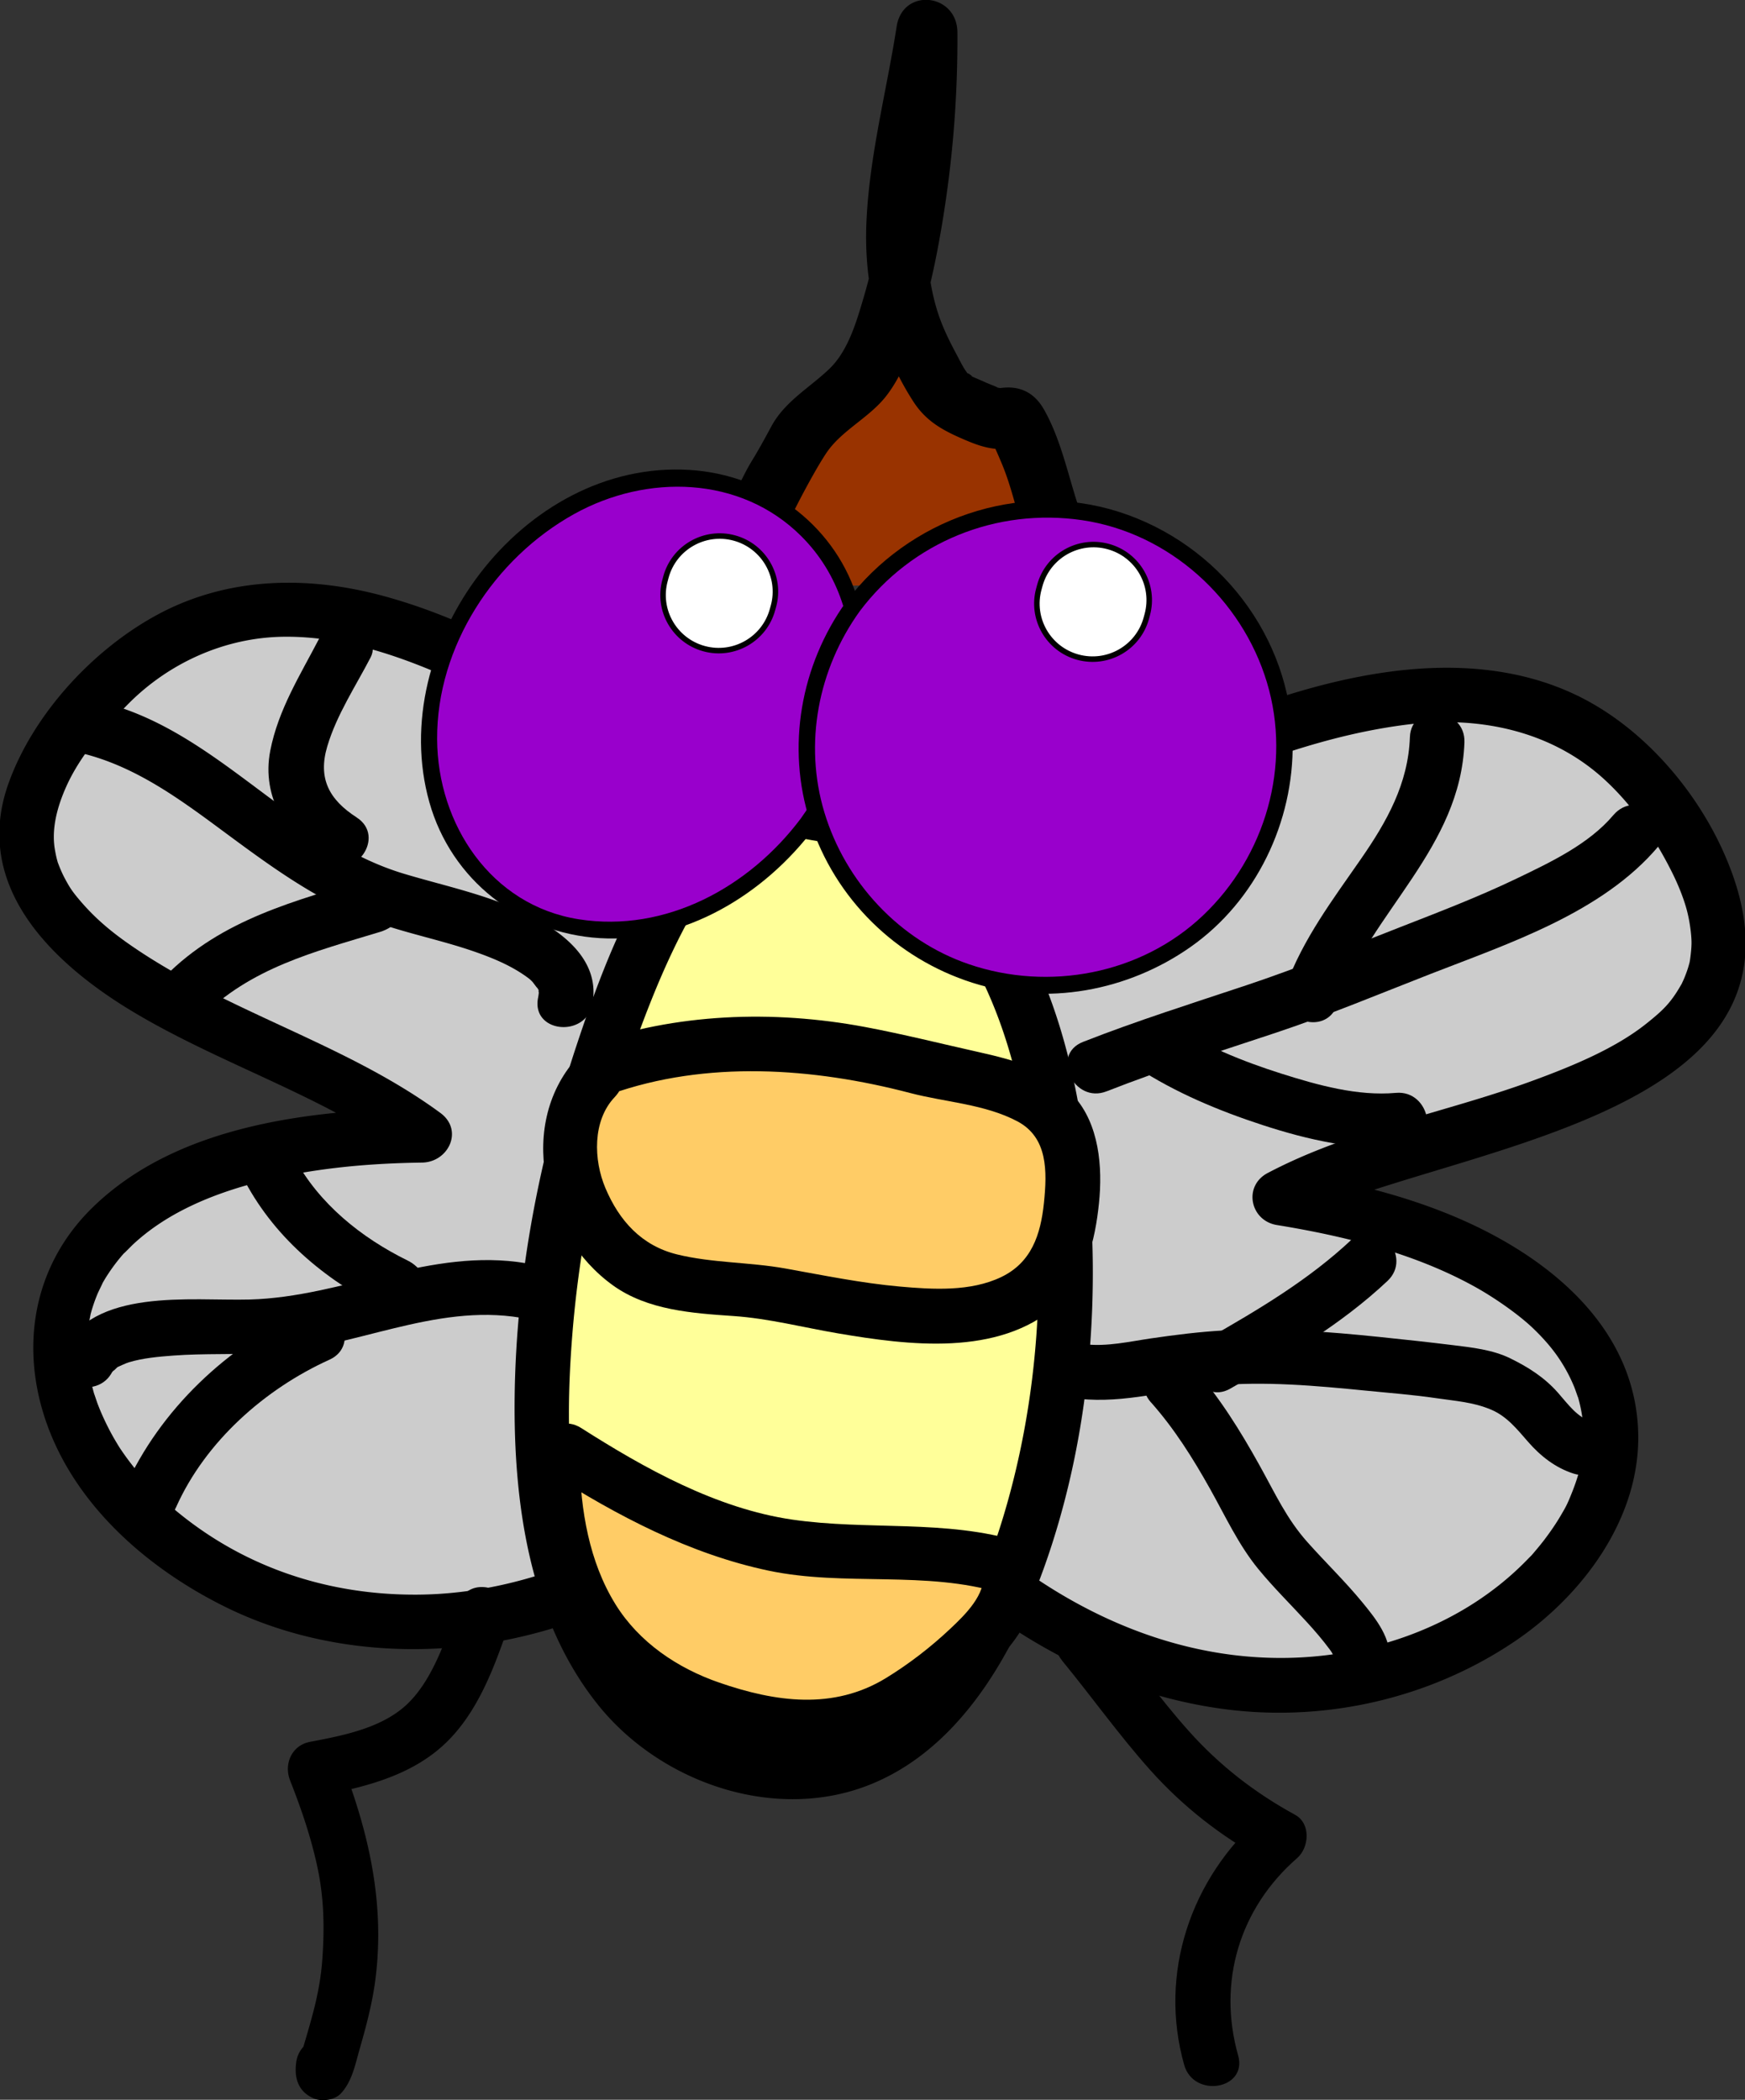 <svg xmlns="http://www.w3.org/2000/svg" overflow="visible" viewBox="0 0 483.498 581.871"><rect x="0" y="0" width="483.498" height="581.871" fill="#333333" stroke="none"/><switch><g><path fill="#930" d="M186.48 164.04c3.259-15.729 10.618-12.448 19.618-18.947 8.356-7.955 4.501-5.169 9.983-13.903 5.149-7.531 3.555-9.253 10.302-15.076 5.79-6.098 8.674-5.319 14.152-14.045 12.247-22.216 16.563-68.314 16.317-93.926-5.233 34.346-16.226 63.294.349 93.332 4.781 8.954 4.781 8.954 13.104 12.499 11.847 5.763 8.353-4.123 14.076 8.927 6.37 14.494 5.689 24.534 14.632 37.178"/><path fill="none" d="M186.48 164.04c3.259-15.729 10.618-12.448 19.618-18.947 8.356-7.955 4.501-5.169 9.983-13.903 5.149-7.531 3.555-9.253 10.302-15.076 5.79-6.098 8.674-5.319 14.152-14.045 12.247-22.216 16.563-68.314 16.317-93.926-5.233 34.346-16.226 63.294.349 93.332 4.781 8.954 4.781 8.954 13.104 12.499 11.847 5.763 8.353-4.123 14.076 8.927 6.37 14.494 5.689 24.534 14.632 37.178"/><path d="M194.9 164.84c.673-2.978 1.588-4.988 3.308-6.366-1.037.83 1.465-.702 1.823-.866 1.369-.628 2.781-1.164 4.163-1.763 6.632-2.875 12.762-8.183 16.023-14.697 2.113-4.221 6.111-11.685 8.751-15.625 4.191-6.254 11.868-9.741 16.55-15.746 4.993-6.404 7.705-14.949 9.975-22.635 2.611-8.843 4.399-17.956 5.861-27.052a309.8 309.8 0 003.918-51.148c-.076-10.801-15.135-12.501-16.832-1.595-2.827 18.168-7.645 36.139-8.388 54.578-.702 17.421 3.525 34.667 13.028 49.377 3.588 5.553 8.327 8.055 14.294 10.601 2.802 1.195 5.612 2.243 8.685 2.488 1.26.1 2.558-.025 3.814-.168.255-.038.509-.08.763-.126-.893.156-4.296-.53-5.997-2.289-1.705-1.764.079.28.509 1.169.826 1.708 1.562 3.462 2.306 5.206 1.757 4.122 2.956 8.423 4.169 12.726 2.522 8.946 5.679 16.935 10.947 24.64 2.602 3.804 8.682 3.726 11.914.978 3.777-3.21 3.579-8.111.979-11.915-8.404-12.29-8.887-28.141-16.162-41.063-2.742-4.872-6.899-6.829-12.362-5.973-.788.124 1.786.189-.673-.18.731.11-2.498-1.106-3.023-1.349-1.413-.651-2.861-1.225-4.271-1.884 1.354.633-2.039-1.74-.351-.13-1.327-1.266-2.387-3.58-3.779-6.185-2.017-3.772-3.896-7.669-5.161-11.768-2.414-7.825-3.06-15.99-2.731-24.129.721-17.87 5.585-35.399 8.324-53.009l-16.832-1.595c.116 16.615-1.229 33.268-3.692 49.694-1.292 8.613-3.017 17.146-5.484 25.502-1.994 6.753-4.312 14.771-9.551 19.752-5.484 5.214-12.269 8.965-15.999 15.87-1.742 3.225-3.418 6.336-5.343 9.465-1.097 1.784-2.056 3.665-2.994 5.535-.188.387-.373.777-.554 1.168-.818 1.749 1.019-1.679.025-.084-1.005 1.614.172.045-1.084 1.347-1.278 1.324-2.521 2.731-4.123 3.65-2.67 1.532-5.645 2.452-8.395 3.821-8.138 4.053-11.279 11.777-13.178 20.177-1.018 4.502 3.475 8.823 7.619 9.213 5.01.45 8.18-3.15 9.2-7.64z"/><path fill="#CCC" d="M213.03 408.38c-150.13 130.5-303.11-91.447-95.375-93.768-42.657-31.639-159.68-52.356-87.131-125.23 59.258-56.668 135.36 19.773 190.26 42.301"/><path fill="none" d="M213.03 408.38c-150.13 130.5-303.11-91.447-95.375-93.768-42.657-31.639-159.68-52.356-87.131-125.23 59.258-56.668 135.36 19.773 190.26 42.301"/><path d="M208.12 402.59c-25.863 22.348-58.473 39.064-92.354 39.308-26.025.188-50.187-8.271-69.559-25.45.862.765-1.633-1.561-2.098-2.019a89.78 89.78 0 01-2.842-2.947c-1.965-2.117-3.801-4.353-5.542-6.657a78.168 78.168 0 01-2.262-3.181c-1.21-1.777.811 1.307-.333-.5-.341-.537-.667-1.084-.994-1.63-1.386-2.317-2.613-4.728-3.723-7.188a63.838 63.838 0 01-1.389-3.372c-.209-.544-1.336-3.995-.731-2.023-.744-2.423-1.293-4.901-1.701-7.401a51.645 51.645 0 01-.422-3.417c-.054-.567-.088-1.137-.122-1.705.126 2.095.018.159.013-.234-.033-2.441.167-4.882.522-7.297.082-.56.808-3.933.331-1.945a43.58 43.58 0 012.144-6.471c.266-.643 1.959-4.008 1.122-2.463 1.146-2.117 2.501-4.114 3.957-6.027a50.215 50.215 0 012.404-2.887c-.912 1.029 1.779-1.73 2.352-2.265 9.125-8.499 21.18-13.649 33.572-16.952 15.103-4.026 30.883-5.489 46.472-5.701 7.319-.099 11.612-8.964 5.067-13.77-25.75-18.909-57.634-27.52-84.13-45.318-6.081-4.085-10.903-7.94-15.464-13.236-2.344-2.721-3.12-3.919-4.515-6.548-.689-1.299-1.259-2.656-1.779-4.029-.84-2.217.375 1.441-.262-.84-.262-.939-.447-1.897-.62-2.856-.981-5.44.366-11.418 3.106-17.557 3.853-8.631 10.523-16.182 17.09-22.839 11.376-11.533 26.972-18.54 43.198-18.725 16.944-.192 33.28 5.676 48.487 12.625 31.491 14.387 59.018 36.435 91.027 49.731 9.066 3.766 14.272-10.493 5.268-14.233-40.489-16.818-74.078-47.639-116.95-59.358-20.878-5.707-42.89-5.444-62.331 4.853-18.019 9.544-34.807 27.607-41.753 46.976-10.27 28.636 12.301 50.101 34.806 63.527 24.648 14.706 53.037 23.308 76.12 40.258l5.067-13.77c-31.416.425-69.004 4.396-92.726 27.556-16.581 16.188-20.291 38.889-12.538 60.292 8.213 22.673 27.981 39.788 49.055 50.254 26.142 12.982 57.037 14.86 85.099 7.704 26.396-6.731 50.188-20.992 70.678-38.696 7.38-6.36-2.41-17.95-9.83-11.54z"/><path fill="#CCC" d="M246.27 410.59c129.15 151.19 313.34-45.752 108.22-78.674 46.88-24.998 165.68-28.24 104.73-111.01-50.203-64.773-136.8-.393-194.43 13.79"/><path fill="none" d="M246.27 410.59c129.15 151.19 313.34-45.752 108.22-78.674 46.88-24.998 165.68-28.24 104.73-111.01-50.203-64.773-136.8-.393-194.43 13.79"/><path d="M240.48 415.5c25.058 29.146 57.817 51.915 96.397 57.789 28.742 4.376 58.646-2.156 82.739-18.393 18.742-12.63 34.742-33.948 34.296-57.438-.547-28.835-23.603-48.108-48.078-59.091-15.993-7.177-33.392-11.194-50.627-14.005l2.541 14.409c39.303-20.729 147.09-27.293 122.26-96.54-6.794-18.944-21.147-37.091-38.591-47.148-18.082-10.425-39.084-11.667-59.327-8.512-41.812 6.517-77.979 30.47-118.61 40.655-9.436 2.364-6.865 17.325 2.635 14.943 42.275-10.595 79.954-35.867 123.68-41.369 19.806-2.492 40.044 1.552 55.004 15.438 7.825 7.263 13.964 16.348 18.671 25.887 1.632 3.308 3.059 6.911 3.891 10.016.885 3.3 1.347 7.221 1.318 9.281-.018 1.231-.141 2.458-.294 3.678-.212 1.693-.274 1.697-.426 2.26-.3 1.122-.7 2.214-1.125 3.293-.253.645-.548 1.271-.843 1.897-.962 2.041.721-1.233-.412.723-2.792 4.821-4.991 6.839-9.364 10.346-8.711 6.984-20.904 11.987-32.254 16.119-23.796 8.663-49.976 13.325-72.722 25.322-6.84 3.607-4.864 13.202 2.541 14.409 18.775 3.063 38.039 7.807 54.781 17.061 5.753 3.179 12.432 7.915 16.289 11.632 4.597 4.431 7.448 8.297 9.801 12.854a47.086 47.086 0 011.598 3.497c.229.553 1.397 4.022.837 2.188.771 2.527 1.261 5.134 1.563 7.756.069.599.113 1.199.158 1.8.149 2.038-.028-1.674.011.368.022 1.2-.027 2.401-.101 3.6a46.529 46.529 0 01-.386 3.592c-.084.6-.191 1.194-.298 1.79-.371 2.072.089-.169-.209 1.053-.585 2.401-1.39 4.744-2.304 7.038-1.351 3.386-1.707 3.939-3.061 6.257-1.331 2.277-2.834 4.449-4.421 6.555a72.68 72.68 0 01-2.545 3.157c-1.529 1.812-.752.921-2.418 2.632-17.772 18.25-43.416 27.206-68.447 27.142-35.05-.091-67.068-17.47-91.563-41.826-3.839-3.817-7.48-7.829-11.009-11.934-6.4-7.42-17.99 2.37-11.6 9.81z"/><path fill="#FF9" d="M200.41 228.5c-42.835 41.011-95.384 253.02 18.039 262.74 83.946 1.727 103-203.6 37.334-252.99"/><path fill="none" d="M200.41 228.5c-42.835 41.011-95.384 253.02 18.039 262.74 83.946 1.727 103-203.6 37.334-252.99"/><path d="M195.5 222.72c-18.026 17.446-27.987 43.596-35.726 66.891-10.383 31.252-16.791 64.451-17.175 97.427-.342 29.415 4.084 61.479 22.937 85.191 17.429 21.922 49.512 32.986 75.955 22.135 26.819-11.006 41.828-40.847 50.127-66.862 10.586-33.186 13.248-69.103 9.691-103.65-3.384-32.865-13.645-70.822-41.177-91.808-7.797-5.944-16.471 6.509-8.703 12.43 9.729 7.417 16.767 18.245 22.138 30.207 6.349 14.139 9.782 29.134 11.946 44.744 4.584 33.061 2.245 68.007-7.27 100.02-4.281 14.407-9.935 27.827-18.433 39.927-7.053 10.04-15.391 17.756-26.82 22.064-.161.061-2.39.797-.759.289-.682.212-1.372.394-2.062.575-1.39.365-2.803.636-4.22.874-4.004.675-4.896.723-8.658.34-7.135-.726-12.968-2.226-19.691-5.119-10.513-4.525-19.864-13.644-25.565-23.281-14.764-24.958-15.753-56.521-13.46-85.254 2.531-31.709 10.104-63.239 21.917-92.761 3.679-9.193 7.678-17.754 12.127-25.433a116.975 116.975 0 016.823-10.481 78.262 78.262 0 013.241-4.113c.237-.28.477-.558.719-.834 1.225-1.41-1.118 1.19.128-.144a49.722 49.722 0 011.785-1.802c6.96-6.78-2.79-18.42-9.84-11.59z"/><path fill="#FC6" d="M165.88 296.37c27.5-10.041 60.078-8.404 87.943-.854 11.532 3.131 31.794 4.512 39.307 14.789 6.817 9.051 4.395 33.092-2.324 42.596-17.365 22.047-62.706 6.668-86.802 4.244-15.199-1.039-29.441-1.811-38.787-16.697-8.223-11.496-11.207-30.828.145-42.158"/><path fill="none" d="M165.88 296.37c27.5-10.041 60.078-8.404 87.943-.854 11.532 3.131 31.794 4.512 39.307 14.789 6.817 9.051 4.395 33.092-2.324 42.596-17.365 22.047-62.706 6.668-86.802 4.244-15.199-1.039-29.441-1.811-38.787-16.697-8.223-11.496-11.207-30.828.145-42.158"/><path d="M169.14 303.22c26.604-9.464 56.168-7.37 83.063-.327 9.729 2.548 20.663 3.065 29.686 7.843 8.46 4.479 8.264 13.839 7.361 22.605-.91 8.828-3.469 16.528-11.821 20.543-8.497 4.085-18.975 3.45-28.086 2.64-10.697-.951-21.252-3.131-31.81-5.02-9.875-1.766-20.25-1.501-29.961-3.895-9.794-2.414-15.986-9.298-19.83-18.382-3.288-7.77-3.615-18.655 2.532-25.155 2.835-2.999 3.778-7.283.878-10.696-2.457-2.891-7.847-3.89-10.695-.878-17.519 18.527-10.341 49.494 9.373 63.691 9.592 6.908 22.09 7.73 33.463 8.506 9.69.662 19.364 3.184 28.923 4.805 19.577 3.319 44.249 6.493 60.536-7.64 8.048-6.982 10.697-18.233 11.744-28.4 1.039-10.088.08-21.881-6.983-29.744-6.608-7.357-17.041-10.09-26.314-12.161-10.475-2.339-20.952-4.981-31.496-6.958-25.574-4.794-52.468-3.84-77.075 4.914-3.901 1.388-5.232 6.665-3.598 10.111 1.91 4.04 6.22 5.01 10.12 3.62z"/><path fill="#FC6" d="M156.7 401.95c16.682 10.701 36.519 21.229 56.956 25.744 21.401 4.777 45.412-.035 66.288 6.658 2.372 14.025-16.746 27.361-27.048 34.865-15.191 10.291-25.845 11.52-44.355 7.529-38.965-8.514-54.869-33.416-55.51-72.697"/><path fill="none" d="M156.7 401.95c16.682 10.701 36.519 21.229 56.956 25.744 21.401 4.777 45.412-.035 66.288 6.658 2.372 14.025-16.746 27.361-27.048 34.865-15.191 10.291-25.845 11.52-44.355 7.529-38.965-8.514-54.869-33.416-55.51-72.697"/><path d="M152.35 408.16c18.665 11.902 38.771 22.48 60.591 27.084 21.173 4.468 43.553-.133 64.37 6.22-1.612-1.933-3.226-3.865-4.838-5.799.789 6.2-5.116 11.857-9.208 15.716-5.357 5.051-11.503 9.794-17.788 13.636-14.595 8.921-30.626 6.631-46.174 1.264-11.587-4-22.231-11.151-28.77-21.71-7.321-11.823-9.658-26.109-9.947-39.81-.087-4.131-2.372-7.851-6.839-8.271-3.754-.354-8.358 2.698-8.271 6.839.363 17.214 3.007 34.882 12.522 49.612 9.318 14.424 23.578 23.737 39.817 28.814 9.673 3.025 20.049 5.022 30.206 4.543 10.424-.492 19.779-4.647 28.372-10.361 14.142-9.402 33.469-23.69 31.022-42.907-.317-2.498-2.415-5.06-4.838-5.799-20.597-6.286-42.064-3.062-63.091-6.135-20.955-3.063-40.835-14.144-58.435-25.366-8.22-5.23-16.96 7.18-8.69 12.45z"/><path fill="#90C" d="M223.76 228.13c-21.615 29.404-59.35 38.461-84.298 20.229-24.945-18.239-27.651-56.857-6.039-86.262 21.601-29.412 59.335-38.469 84.284-20.229 24.95 18.23 27.67 56.84 6.06 86.26z"/><path fill="none" d="M223.76 228.13c-21.615 29.404-59.35 38.461-84.298 20.229-24.945-18.239-27.651-56.857-6.039-86.262 21.601-29.412 59.335-38.469 84.284-20.229 24.95 18.23 27.67 56.84 6.06 86.26z"/><path d="M221.89 226.81c-14.26 19.018-37.383 31.738-61.551 27.929-24.357-3.839-39.108-26.377-39.226-49.905-.128-25.685 15.851-50.12 37.994-62.405 20.087-11.145 46.028-10.647 62.861 6.111 21.28 21.18 16.02 55.89-.07 78.26-1.726 2.399 2.025 5.021 3.749 2.625 13.422-18.659 18.979-42.474 11.597-64.625-6.686-20.063-25.379-33.293-46.189-34.576-46.318-2.856-84.336 48.505-72.091 92.073 6.056 21.549 24.997 36.303 47.175 37.668 23.599 1.453 45.739-12.179 59.508-30.54 1.76-2.37-1.99-4.98-3.76-2.63z"/><path fill="#90C" d="M236.33 168.06c-21.61 29.413-15.222 70.722 14.263 92.265 29.479 21.552 70.897 15.183 92.507-14.222 21.6-29.404 15.221-70.713-14.264-92.265-29.49-21.56-70.91-15.19-92.51 14.22z"/><path fill="none" d="M236.33 168.06c-21.61 29.413-15.222 70.722 14.263 92.265 29.479 21.552 70.897 15.183 92.507-14.222 21.6-29.404 15.221-70.713-14.264-92.265-29.49-21.56-70.91-15.19-92.51 14.22z"/><path d="M234.46 166.75c-12.621 17.563-16.681 40.296-9.991 60.995 6.875 21.271 23.692 37.814 44.972 44.591 20.487 6.525 43.07 2.314 60.494-9.959 18.132-12.771 28.539-34.619 28.229-56.61-.412-29.305-20.464-55.111-48.173-63.934-27.71-8.83-58.27 1.92-75.53 24.92-1.775 2.364 1.979 4.981 3.749 2.625 14.423-19.21 37.919-28.71 61.645-25.226 24.09 3.538 44.213 21.817 51.172 44.923 6.942 23.047-.407 48.22-17.739 64.647-17.159 16.263-42.663 21.04-64.821 13.478-19.242-6.566-34.226-22.747-40.056-42.095-5.738-19.044-1.721-39.697 9.8-55.728 1.72-2.4-2.03-5.02-3.75-2.62z"/><path stroke-width="1.525" stroke="#000" fill="#FFF" d="M214.04 168.94c-2.239 8.199-10.717 13.046-18.939 10.819-8.223-2.242-13.079-10.693-10.84-18.9l.256-.959c2.239-8.207 10.721-13.046 18.951-10.812 8.211 2.227 13.075 10.686 10.84 18.892l-.27.96zM317.62 171.3c-2.235 8.207-10.717 13.045-18.938 10.815-8.223-2.23-13.087-10.697-10.842-18.896l.26-.96c2.236-8.207 10.719-13.046 18.941-10.811 8.221 2.23 13.074 10.681 10.84 18.888l-.26.96z"/><g><path fill="none" d="M303.34 295.57c27.766-10.993 57.618-18.33 84.687-30.546 18.509-7.326 52.83-19.631 65.215-34.802"/><path d="M306.6 302.43c15.437-6.062 31.26-11.026 46.984-16.27 14.574-4.859 28.62-10.745 42.912-16.317 21.661-8.447 47.492-16.94 62.963-35.264 6.319-7.485-6.165-16.123-12.43-8.703-6.798 8.052-17.402 13.056-26.698 17.529-10.587 5.093-21.575 9.302-32.51 13.572-14.147 5.524-28.072 11.247-42.502 16.058-15.143 5.049-30.368 9.849-45.233 15.686-9.1 3.56-2.55 17.26 6.52 13.7z"/></g><g><path fill="none" d="M299.9 380.07c7.949 1.125 16.943-1.578 25.413-2.365 23.754-3.855 47.598-.473 71.706 1.947 8.905 1.389 15.191 1.039 23.063 6.26 7.16 4 9.867 12.971 18.526 15.314"/><path d="M299.19 387.63c12.27 1.345 24.896-2.499 37.082-3.635 14.11-1.315 28.436.008 42.489 1.398 6.387.632 12.839 1.125 19.188 2.061 5.243.773 10.287 1.088 15.217 3.183 4.4 1.869 7.209 5.462 10.257 8.944 3.45 3.942 7.527 7.152 12.558 8.767 9.309 2.988 14.587-11.241 5.268-14.232-4.311-1.384-6.699-4.916-9.595-8.195-3.72-4.214-8.209-7.064-13.22-9.517-4.875-2.386-10.614-3.001-15.932-3.655-6.78-.835-13.566-1.567-20.363-2.268-14.191-1.462-28.442-2.565-42.715-1.811-6.892.364-13.729 1.222-20.555 2.225-6.095.896-12.061 2.304-18.247 1.626-9.76-1.06-11.15 14.05-1.44 15.12z"/></g><g><path fill="none" d="M25.551 201.69c29.089 6.861 50.943 36.462 81.17 46.731 13.19 4.603 53.626 11.456 49.89 28.963"/><path d="M22.917 208.8c14.542 3.62 26.579 12.409 38.44 21.186 12.99 9.612 26.047 19.343 41.319 25.049 9.484 3.544 19.544 5.421 29.105 8.786 4.887 1.72 9.673 3.71 13.915 6.717 1.052.746 1.182.875 1.796 1.497.252.255 1.83 2.491 1.222 1.444.939 1.616.356.448.553 1.471.111.905.113.962.007.172a10.979 10.979 0 01-.218 1.54c-1.715 9.657 13.414 10.984 15.11 1.432 2.241-12.615-9.233-20.557-19.105-25.259-10.489-4.996-21.998-7.375-33.068-10.687-31.385-9.387-51.75-39.601-83.809-47.581-4.014-.999-8.195.292-9.75 4.483-1.315 3.56.471 8.76 4.486 9.75z"/></g><g><path fill="none" d="M145.04 357.62c-23.577-4.336-45.315 7.262-67.58 9.457-15.029 2.1-47.777-2.666-53.359 10.23"/><path d="M145.76 350.06c-26.413-4.426-50.52 9.348-76.549 10.053-16.363.442-43.517-3.407-52.223 14.556-4.276 8.824 10.009 13.983 14.233 5.268-.286.558-.187.455.299-.307-.675.946.988-.756 1.023-.782-.003.002 2.434-1.129 3.129-1.335 3.964-1.176 8.173-1.558 12.279-1.862 8.69-.644 17.438-.226 26.141-.675 23.786-1.227 46.126-13.845 70.236-9.806 9.67 1.63 11.01-13.5 1.43-15.11z"/></g><g><path fill="none" d="M94.477 232.74c-23.844-14.706-7.704-36.053 1.108-53.214"/><path d="M98.828 226.52c-7.646-4.926-10.791-10.798-8.146-19.699 2.601-8.751 7.843-16.625 12.019-24.667 1.911-3.681-.968-8.446-4.483-9.75-4.242-1.574-7.849.82-9.75 4.483-5.285 10.178-11.361 19.739-13.587 31.154-2.523 12.937 4.7 24.116 15.244 30.909 8.212 5.3 16.946-7.11 8.704-12.42z"/></g><g><path fill="none" d="M104.02 250.76c-21.394 6.546-37.634 9.348-53.43 25.651"/><path d="M102.7 243.29c-20.804 6.317-41.222 11.367-57.021 27.336-6.822 6.895 2.918 18.547 9.817 11.573 13.895-14.044 31.518-18.402 49.839-23.966 3.956-1.201 6.938-4.347 6.154-8.789-.66-3.7-4.83-7.35-8.79-6.15z"/></g><g><path fill="none" d="M110.29 356.42c-14.59-7.04-28.136-17.92-35.564-32.29"/><path d="M112.92 349.3c-12.802-6.304-24.533-15.701-31.341-28.432-4.593-8.588-18.337-2.141-13.709 6.514 8.801 16.457 23.255 28.014 39.782 36.15 3.719 1.831 8.423-.906 9.75-4.482 1.56-4.17-.78-7.92-4.48-9.75z"/></g><g><path fill="none" d="M88.03 369.94c-18.772 8.287-37.978 25.723-46.346 45.072"/><path d="M84.773 363.08c-21.639 9.804-40.465 27.509-50.206 49.293-4.006 8.961 10.264 14.146 14.233 5.268 8.124-18.17 24.55-32.726 42.486-40.852 8.904-4.03 2.406-17.75-6.513-13.71z"/></g><g><path fill="none" d="M363.41 275.84c9.241-26.308 34.212-42.187 34.801-70.847"/><path d="M370.52 278.48c9.422-25.893 34.205-43.498 35.239-72.765.345-9.751-14.765-11.209-15.109-1.432-.457 12.906-6.402 23.416-13.593 33.791-7.795 11.248-16.042 22.146-20.77 35.139-3.35 9.2 10.89 14.45 14.23 5.26z"/></g><g><path fill="none" d="M319.4 289.64c15.726 10.445 49.533 22.697 68.654 20.689"/><path d="M315.05 295.85c10.677 6.966 22.69 11.973 34.771 15.916 12.644 4.126 26.188 7.232 39.552 6.029 9.751-.878 7.036-15.814-2.635-14.943-10.577.952-21.673-2.161-31.649-5.319-10.868-3.44-21.76-7.865-31.336-14.113-8.18-5.35-16.91 7.07-8.7 12.42z"/></g><g><path fill="none" d="M337.63 377.95c14.668-8.375 29.329-16.738 41.901-28.77"/><path d="M340.89 384.8c15.314-8.746 30.645-17.681 43.554-29.837 7.09-6.678-2.671-18.305-9.818-11.574-11.996 11.297-26.019 19.575-40.249 27.702-8.43 4.82-2 18.58 6.52 13.71z"/></g><g><path fill="none" d="M324.71 383.71c11.103 12.266 17.574 26.383 25.976 41.01 5.597 9.748 28.397 28.295 26.564 34.994"/><path d="M318.92 388.62c6.487 7.313 11.581 15.439 16.346 23.941 4.205 7.502 7.864 15.486 13.333 22.178 4.245 5.193 9.065 9.914 13.586 14.863 2.205 2.414 4.339 4.894 6.28 7.525.588.797.569.809 1.152 1.935.605 1.17.187-.665.075-.063-1.791 9.641 13.34 10.961 15.109 1.432 1.127-6.063-3.724-12.003-7.274-16.336-4.777-5.828-10.227-11.085-15.237-16.707-5.796-6.503-8.83-13.266-13.314-21.339-5.341-9.614-11.165-18.999-18.481-27.247-6.5-7.29-18.1 2.49-11.59 9.83z"/></g><g><path fill="none" d="M134.02 447.26c-10.279 30.143-17.437 37.469-46.779 42.891 5.509 13.848 9.356 26.211 10.25 41.887-.429 9.152-.604 17.342-2.955 25.959-.778 2.881-6.269 23-4.885 14.125"/><path d="M126.9 444.63c-3.266 9.508-7.004 20.844-14.033 27.563-6.871 6.567-17.395 8.693-26.947 10.49-5.087.956-7.346 6.145-5.537 10.729 3.108 7.877 5.812 15.789 7.579 24.082 1.874 8.792 1.98 17.236 1.288 26.157-.437 5.623-1.612 10.981-3.121 16.387a358.733 358.733 0 01-1.967 6.8c-.287.953-.588 1.9-.899 2.845-.666 2.018-1.569 2.006 1.346-1.104l7.542-1.33c-.02-.009-.04-.018-.06-.025 1.613 1.933 3.226 3.865 4.838 5.799.524 2.687.08 1.13.272-.18 1.426-9.709-13.696-11.064-15.11-1.432-.629 4.286.45 8.176 4.792 10.071 2.239.978 5.82.509 7.542-1.33 3.124-3.332 3.992-8.031 5.22-12.313 1.83-6.375 3.532-12.748 4.373-19.346 2.75-21.563-2.046-41.62-9.927-61.594l-5.537 10.729c12.11-2.277 24.757-5.362 34.129-13.86 9.66-8.758 14.327-21.87 18.449-33.868 3.19-9.26-11.05-14.52-14.23-5.27z"/></g><g><path fill="none" d="M300.05 455.25c18.613 22.543 27.447 39.354 54.444 53.875-17.453 14.824-25.912 38.26-18.904 61.783"/><path d="M294.26 460.16c8.271 10.067 15.831 20.73 24.527 30.444 8.979 10.029 19.552 18.289 31.353 24.736l-.558-12.002c-19.662 17.121-28.643 43.538-21.467 68.888 2.639 9.321 17.608 6.778 14.943-2.635-5.759-20.348.388-40.787 16.342-54.679 3.373-2.938 3.852-9.593-.558-12.002-11.167-6.102-20.893-13.647-29.378-23.125-8.392-9.373-15.648-19.728-23.631-29.444-6.19-7.58-17.78 2.23-11.56 9.8z"/></g></g></switch></svg>